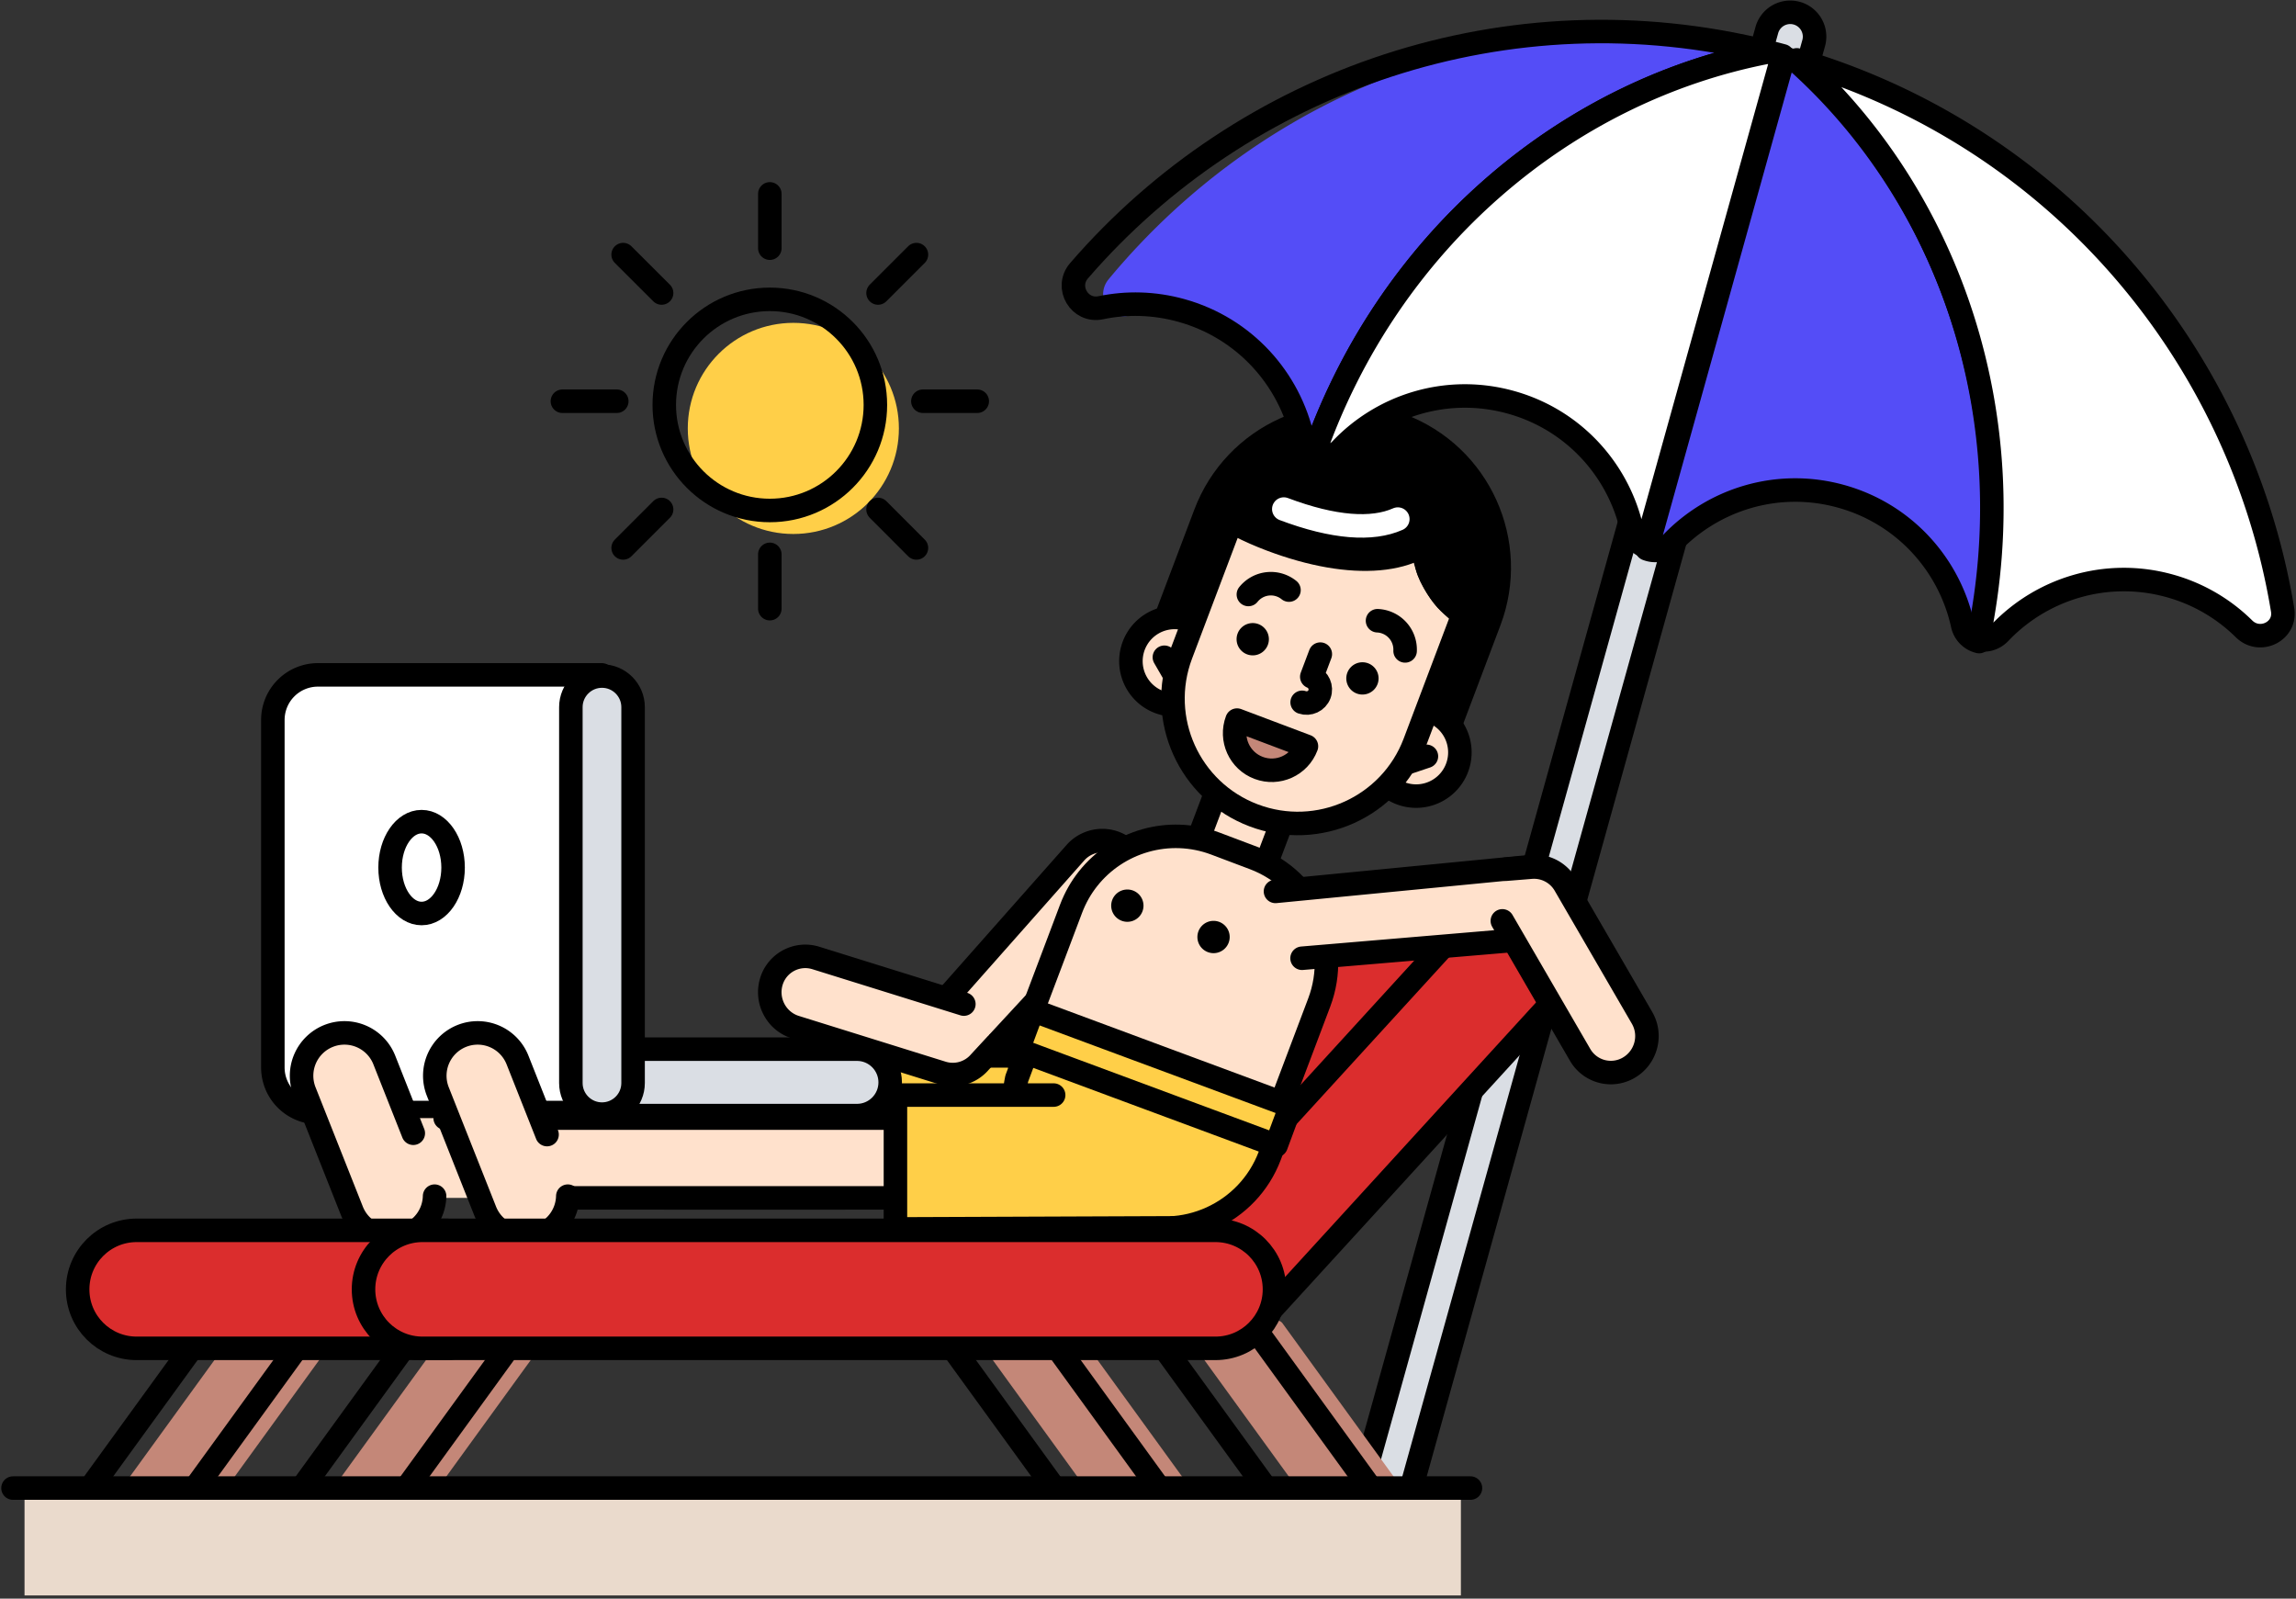 <svg width="293" height="204" fill="none" xmlns="http://www.w3.org/2000/svg"><rect width="100%" height="100%" fill="#333333" stroke="none"/><g clip-path="url(#a)"><path d="M175.16 196.06a3.104 3.104 0 0 1-2.16-3.82L225.49 3.77a3.104 3.104 0 0 1 5.98 1.66L178.98 193.9a3.112 3.112 0 0 1-3.82 2.16Z" fill="#DADEE4" stroke="#000" stroke-width="3" stroke-miterlimit="10" stroke-linecap="round" stroke-linejoin="round"/><path d="M76.8 141.97H40.57a5.75 5.75 0 0 1-5.75-5.75V91.87a5.75 5.75 0 0 1 5.75-5.75H76.8v55.85Z" fill="#fff" stroke="#000" stroke-width="3" stroke-miterlimit="10" stroke-linecap="round" stroke-linejoin="round"/><path d="m142.53 151.7-31.26.12v-17.08h20.19" fill="#FFCF48"/><path d="m142.53 151.7-31.26.12v-17.08h20.19" stroke="#000" stroke-width="3" stroke-miterlimit="10" stroke-linecap="round" stroke-linejoin="round"/><path d="M27.28 191.27H16.84c-.97 0-1.53-1.1-.96-1.88l14.78-20.38c.22-.31.58-.49.96-.49h10.44c.97 0 1.53 1.1.96 1.88l-14.78 20.38c-.22.31-.58.49-.96.49ZM139.98 191.27h11.24c.71 0 1.11-.8.7-1.37l-15.25-21.03a.871.871 0 0 0-.7-.36h-11.24c-.71 0-1.11.8-.7 1.37l15.25 21.03c.16.23.42.36.7.36Z" fill="#C48778"/><path d="M23.88 191.27H10.51l16.51-22.75h13.37l-16.51 22.75ZM135.54 191.27h13.37l-16.5-22.75h-13.37l16.5 22.75Z" stroke="#000" stroke-width="3" stroke-miterlimit="10" stroke-linecap="round" stroke-linejoin="round"/><path d="m127.15 133.26 16.9-18.27a4.59 4.59 0 0 0-.26-6.5 4.59 4.59 0 0 0-6.5.26l-20.21 22.83" fill="#FFE1CC"/><path d="m127.15 133.26 16.9-18.27a4.59 4.59 0 0 0-.26-6.5 4.59 4.59 0 0 0-6.5.26l-20.21 22.83" stroke="#000" stroke-width="3" stroke-miterlimit="10" stroke-linecap="round" stroke-linejoin="round"/><path d="m123 128.13-18.87-5.88c-2.39-.75-4.93.57-5.68 2.96-.77 2.46.59 5.09 3.04 5.86l18.73 5.84a4.54 4.54 0 0 0 4.73-1.28c.05-.06 2.09-2.26 2.18-2.36" fill="#FFE1CC"/><path d="m123 128.13-18.87-5.88c-2.39-.75-4.93.57-5.68 2.96-.77 2.46.59 5.09 3.04 5.86l18.73 5.84a4.54 4.54 0 0 0 4.73-1.28c.05-.06 2.09-2.26 2.18-2.36" stroke="#000" stroke-width="3" stroke-miterlimit="10" stroke-linecap="round" stroke-linejoin="round"/><path d="m160.74 129.19-33.95 37.14a7.54 7.54 0 0 1-10.65.48 7.54 7.54 0 0 1-.48-10.65l33.95-37.14a7.54 7.54 0 0 1 10.65-.48 7.55 7.55 0 0 1 .48 10.65Z" fill="#DB2D2D" stroke="#000" stroke-width="3" stroke-miterlimit="10" stroke-linecap="round" stroke-linejoin="round"/><path d="M161.66 161.79h-41.07l38.37-41.26c1.21-1.3 2.9-2.03 4.67-2.03h26.44c5.57 0 8.46 6.64 4.67 10.71l-28.41 30.55a6.41 6.41 0 0 1-4.67 2.03Z" fill="#DB2D2D" stroke="#000" stroke-width="3" stroke-miterlimit="10" stroke-linecap="round" stroke-linejoin="round"/><path d="M166.98 191.27h11.24c.71 0 1.11-.8.7-1.37l-15.25-21.03a.871.871 0 0 0-.7-.36h-11.24c-.71 0-1.11.8-.7 1.37l15.25 21.03c.16.23.42.36.7.36ZM54.28 191.27H43.84c-.97 0-1.53-1.1-.96-1.88l14.78-20.38c.22-.31.58-.49.96-.49h10.44c.97 0 1.53 1.1.96 1.88l-14.78 20.38c-.22.31-.58.49-.96.49Z" fill="#C48778"/><path d="M50.88 191.27H37.51l16.51-22.75h13.37l-16.51 22.75ZM162.54 191.27h13.37l-16.5-22.75h-13.37l16.5 22.75Z" stroke="#000" stroke-width="3" stroke-miterlimit="10" stroke-linecap="round" stroke-linejoin="round"/><path d="m198.15 127.81-37.57 41.1a7.54 7.54 0 0 1-10.65.48 7.54 7.54 0 0 1-.48-10.65l37.57-41.1a7.54 7.54 0 0 1 10.65-.48c3.07 2.82 3.28 7.58.48 10.65Z" fill="#DB2D2D" stroke="#000" stroke-width="3" stroke-miterlimit="10" stroke-linecap="round" stroke-linejoin="round"/><path d="m155.6 100-5.95 15.74c-.97 2.56.17 5.37 2.55 6.27 2.38.9 5.09-.45 6.06-3.02l5.95-15.74-8.61-3.25Z" fill="#FFE1CC" stroke="#000" stroke-width="3" stroke-miterlimit="10" stroke-linecap="round" stroke-linejoin="round"/><path d="m129.49 135 4.9-12.96 2.29-6.07c.54-1.43 1.28-2.72 2.18-3.85 3.76-4.73 10.28-6.72 16.24-4.47l4.93 1.86c7.38 2.79 11.11 11.04 8.32 18.42l-6.61 17.5-31.51-11.9" fill="#FFE1CC"/><path d="m129.49 135 4.9-12.96 2.29-6.07c.54-1.43 1.28-2.72 2.18-3.85 3.76-4.73 10.28-6.72 16.24-4.47l4.93 1.86c7.38 2.79 11.11 11.04 8.32 18.42l-6.61 17.5-31.51-11.9" stroke="#000" stroke-width="3" stroke-miterlimit="10" stroke-linecap="round" stroke-linejoin="round"/><path d="M154.865 120.63a1.06 1.06 0 1 0-.001-2.121 1.06 1.06 0 0 0 .001 2.121ZM143.865 116.63a1.06 1.06 0 1 0-.001-2.121 1.06 1.06 0 0 0 .001 2.121Z" fill="#000" stroke="#000" stroke-width="2" stroke-miterlimit="10" stroke-linecap="round" stroke-linejoin="round"/><path d="m163.38 143.89-1.34 3.59c-2.79 7.38-11.04 11.11-18.43 8.32l-4.92-1.87c-6.69-2.52-10.37-9.51-8.94-16.29l1.92-5.15 31.71 11.4Z" fill="#FFCF48" stroke="#000" stroke-width="3" stroke-miterlimit="10" stroke-linecap="round" stroke-linejoin="round"/><path d="m166.16 122.28 30.06-2.54a4.603 4.603 0 0 0 4.21-4.96 4.603 4.603 0 0 0-4.96-4.21l-32.7 3.18" fill="#FFE1CC"/><path d="m166.16 122.28 30.06-2.54a4.603 4.603 0 0 0 4.21-4.96 4.603 4.603 0 0 0-4.96-4.21l-32.7 3.18" stroke="#000" stroke-width="3" stroke-miterlimit="10" stroke-linecap="round" stroke-linejoin="round"/><path d="m191.72 117.51 9.92 17.09a4.53 4.53 0 0 0 6.19 1.66c2.24-1.29 3-4.15 1.72-6.37l-9.85-16.97a4.552 4.552 0 0 0-4.36-2.26c-.08.01-3.07.25-3.2.26" fill="#FFE1CC"/><path d="m191.72 117.51 9.92 17.09a4.53 4.53 0 0 0 6.19 1.66c2.24-1.29 3-4.15 1.72-6.37l-9.85-16.97a4.552 4.552 0 0 0-4.36-2.26c-.08.01-3.07.25-3.2.26" stroke="#000" stroke-width="3" stroke-miterlimit="10" stroke-linecap="round" stroke-linejoin="round"/><path d="m183.21 97.42-36.26-13.7 6.86-18.15c3.78-10.01 14.97-15.06 24.98-11.28 10.01 3.78 15.06 14.97 11.28 24.98l-6.86 18.15Z" fill="#000" stroke="#000" stroke-width="3" stroke-miterlimit="10" stroke-linecap="round" stroke-linejoin="round"/><path d="M180.72 101.59a5.58 5.58 0 1 0 0-11.16 5.58 5.58 0 0 0 0 11.16Z" fill="#FFE1CC" stroke="#000" stroke-width="3" stroke-miterlimit="10" stroke-linecap="round" stroke-linejoin="round"/><path d="m182.03 96.51-5.61 1.88" stroke="#000" stroke-width="3" stroke-miterlimit="10" stroke-linecap="round" stroke-linejoin="round"/><path d="M149.9 89.95a5.58 5.58 0 1 0 0-11.16 5.58 5.58 0 0 0 0 11.16Z" fill="#FFE1CC" stroke="#000" stroke-width="3" stroke-miterlimit="10" stroke-linecap="round" stroke-linejoin="round"/><path d="m148.59 83.87 2.96 5.12" stroke="#000" stroke-width="3" stroke-miterlimit="10" stroke-linecap="round" stroke-linejoin="round"/><path d="M182.14 68.78c-.2 2.7-.36 3.38.84 5.48 4.64 8.17 5.9-1.56 5.17.36l-7.62 20.16c-3.11 8.23-12.31 12.38-20.54 9.27-8.23-3.11-12.38-12.31-9.27-20.54l6.18-16.35" fill="#FFE1CC"/><path d="M182.14 68.78c-.2 2.7-.36 3.38.84 5.48 4.64 8.17 5.9-1.56 5.17.36l-7.62 20.16c-3.11 8.23-12.31 12.38-20.54 9.27-8.23-3.11-12.38-12.31-9.27-20.54l6.18-16.35" stroke="#000" stroke-width="3" stroke-miterlimit="10" stroke-linecap="round" stroke-linejoin="round"/><path d="M179.31 83.06a3.689 3.689 0 0 0-3.52-3.85l3.52 3.85Z" fill="#fff"/><path d="M179.31 83.06a3.689 3.689 0 0 0-3.52-3.85" stroke="#000" stroke-width="3" stroke-miterlimit="10" stroke-linecap="round" stroke-linejoin="round"/><path d="m168.49 83.47-1.09 2.89c.87.35 1.31 1.35.98 2.23-.33.88-1.32 1.34-2.21 1.03" fill="#FFE1CC"/><path d="m168.49 83.47-1.09 2.89c.87.35 1.31 1.35.98 2.23-.33.88-1.32 1.34-2.21 1.03" stroke="#000" stroke-width="3" stroke-miterlimit="10" stroke-linecap="round" stroke-linejoin="round"/><path d="M159.31 75.86a3.677 3.677 0 0 1 5.18-.56l-5.18.56Z" fill="#fff"/><path d="M159.31 75.86a3.677 3.677 0 0 1 5.18-.56" stroke="#000" stroke-width="3" stroke-miterlimit="10" stroke-linecap="round" stroke-linejoin="round"/><path d="M157.86 91.89c-.92 2.45.31 5.18 2.76 6.1 2.45.92 5.18-.31 6.1-2.76l-8.86-3.34Z" fill="#C48778" stroke="#000" stroke-width="3" stroke-miterlimit="10" stroke-linecap="round" stroke-linejoin="round"/><path d="M186.68 78.4a12.186 12.186 0 0 1-5.06-8.24l5.06 8.24Z" fill="#000"/><path d="M186.68 78.4a12.186 12.186 0 0 1-5.06-8.24" stroke="#000" stroke-width="3" stroke-miterlimit="10" stroke-linecap="round" stroke-linejoin="round"/><path d="M184.42 66.79c-3.21 5.3-11.87 5.98-22.25 2.06-2.79-1.05-5.32-2.35-7.5-3.78" fill="#000"/><path d="M184.42 66.79c-3.21 5.3-11.87 5.98-22.25 2.06-2.79-1.05-5.32-2.35-7.5-3.78" stroke="#000" stroke-width="3" stroke-miterlimit="10" stroke-linecap="round" stroke-linejoin="round"/><path d="M178.38 66.24c-3.26 1.45-8.16 1.13-14.55-1.28" stroke="#fff" stroke-width="3" stroke-miterlimit="10" stroke-linecap="round" stroke-linejoin="round"/><path d="m164.713 141.144-32.925-12.218-1.865 5.025 32.925 12.218 1.865-5.025Z" fill="#FFCF48" stroke="#000" stroke-width="3" stroke-miterlimit="10" stroke-linecap="round" stroke-linejoin="round"/><path d="M173.865 87.63a1.06 1.06 0 1 0 0-2.12 1.06 1.06 0 0 0 0 2.12ZM159.865 82.63a1.06 1.06 0 1 0 0-2.121 1.06 1.06 0 0 0 0 2.12Z" fill="#000" stroke="#000" stroke-width="2" stroke-miterlimit="10" stroke-linecap="round" stroke-linejoin="round"/><path d="M107.81 142.68H50.39v10.18h57.42v-10.18Z" fill="#FFE1CC" stroke="#000" stroke-width="3" stroke-miterlimit="10" stroke-linecap="round" stroke-linejoin="round" stroke-dasharray="51 51"/><path d="M55.46 152.64a5.471 5.471 0 0 1-3.45 4.96 5.47 5.47 0 0 1-7.1-3.07l-6.04-15.24a5.47 5.47 0 0 1 3.07-7.1 5.47 5.47 0 0 1 7.1 3.07l3.7 9.35" fill="#FFE1CC"/><path d="M55.46 152.64a5.471 5.471 0 0 1-3.45 4.96 5.47 5.47 0 0 1-7.1-3.07l-6.04-15.24a5.47 5.47 0 0 1 3.07-7.1 5.47 5.47 0 0 1 7.1 3.07l3.7 9.35" stroke="#000" stroke-width="3" stroke-miterlimit="10" stroke-linecap="round" stroke-linejoin="round"/><path d="M124.81 142.68H67.39v10.18h57.42v-10.18Z" fill="#FFE1CC" stroke="#000" stroke-width="3" stroke-miterlimit="10" stroke-linecap="round" stroke-linejoin="round"/><path d="M72.46 152.64a5.471 5.471 0 0 1-3.45 4.96 5.47 5.47 0 0 1-7.1-3.07l-6.04-15.24a5.47 5.47 0 0 1 3.07-7.1 5.47 5.47 0 0 1 7.1 3.07l3.77 9.52" fill="#FFE1CC"/><path d="M72.46 152.64a5.471 5.471 0 0 1-3.45 4.96 5.47 5.47 0 0 1-7.1-3.07l-6.04-15.24a5.47 5.47 0 0 1 3.07-7.1 5.47 5.47 0 0 1 7.1 3.07l3.77 9.52" stroke="#000" stroke-width="3" stroke-miterlimit="10" stroke-linecap="round" stroke-linejoin="round"/><path d="m150.71 156.68-36.44.14v-17.08h20.19" fill="#FFCF48"/><path d="m150.71 156.68-36.44.14v-17.08h20.19" stroke="#000" stroke-width="3" stroke-miterlimit="10" stroke-linecap="round" stroke-linejoin="round"/><path d="M17.44 172.06h39.28c4.16 0 7.53-3.37 7.53-7.53S60.88 157 56.72 157H17.44c-4.16 0-7.53 3.37-7.53 7.53-.01 4.16 3.37 7.53 7.53 7.53Z" fill="#DB2D2D" stroke="#000" stroke-width="3" stroke-miterlimit="10" stroke-linecap="round" stroke-linejoin="round"/><path d="M155.11 172.06H53.92c-4.16 0-7.53-3.37-7.53-7.53s3.37-7.53 7.53-7.53h101.19c4.16 0 7.53 3.37 7.53 7.53s-3.37 7.53-7.53 7.53Z" fill="#DB2D2D" stroke="#000" stroke-width="3" stroke-miterlimit="10" stroke-linecap="round" stroke-linejoin="round"/><path d="M109.36 142.36H79.05c-2.34 0-4.24-1.9-4.24-4.24 0-2.34 1.9-4.24 4.24-4.24h30.31c2.34 0 4.24 1.9 4.24 4.24 0 2.34-1.9 4.24-4.24 4.24Z" fill="#DADEE4" stroke="#000" stroke-width="3" stroke-miterlimit="10" stroke-linecap="round" stroke-linejoin="round"/><path d="M76.82 142.17c-2.19 0-3.97-1.78-3.97-3.97V90.24c0-2.19 1.78-3.97 3.97-3.97 2.19 0 3.97 1.78 3.97 3.97v47.96c0 2.19-1.77 3.97-3.97 3.97Z" fill="#DADEE4" stroke="#000" stroke-width="3" stroke-miterlimit="10" stroke-linecap="round" stroke-linejoin="round"/><path d="M53.8 116.57c2.22 0 4.02-2.624 4.02-5.86s-1.8-5.86-4.02-5.86c-2.22 0-4.02 2.624-4.02 5.86s1.8 5.86 4.02 5.86Z" fill="#fff" stroke="#000" stroke-width="3" stroke-miterlimit="10" stroke-linecap="round" stroke-linejoin="round"/><path d="M186.43 189.57H3.13v14.02h183.3v-14.02Z" fill="#EADACC"/><path d="M187.65 189.89H1.66" stroke="#000" stroke-width="3" stroke-miterlimit="10" stroke-linecap="round" stroke-linejoin="round"/><path d="M225.61 6.64c-24.6 5.27-46.61 21.64-56.06 48.88-.65-.35-2.65 2.16-2.81 1.28-1.5-7.59-5.22-14.17-12.87-16.3a19.8 19.8 0 0 0-9.81-.22c-2.58.6-4.33-2.54-2.58-4.65 20.39-24.6 52.65-36.77 84.13-28.99Z" fill="#544DF7"/><path d="M225.61 6.64c-25.75 4.95-48.39 24.04-57.93 51.24-.69-.36-1.25-1-1.43-1.89-1.68-7.64-7.41-14.12-15.48-16.37-3.48-.97-6.99-1.04-10.3-.35-2.7.57-4.58-2.61-2.78-4.71 21.07-24.39 54.76-36.17 87.92-27.92Z" stroke="#000" stroke-width="3" stroke-miterlimit="10" stroke-linecap="round" stroke-linejoin="round"/><path d="M252.56 81.87a2.81 2.81 0 0 1-2.11-2.16c-1.68-7.64-7.41-14.12-15.48-16.37-8.07-2.25-16.32.34-21.71 6.01-.85.92-2.08 1.09-3.1.69L227.6 7.41l.53.15c.43.12.86.24 1.29.37 19.54 17.58 29.07 45.67 23.14 73.94Z" fill="#544DF7" stroke="#000" stroke-width="3" stroke-miterlimit="10" stroke-linecap="round" stroke-linejoin="round"/><path d="M286.37 80.25a21.745 21.745 0 0 0-9.48-5.49c-8.05-2.24-16.32.34-21.7 6.01-.77.8-1.81 1.04-2.75.8 5.93-28.27-3.6-56.37-23.14-73.93 33.39 9.83 56.65 37.82 61.99 70.17.47 2.77-2.92 4.41-4.92 2.44ZM208.28 67.7c-1.67-7.64-7.41-14.12-15.46-16.36-8.06-2.25-16.33.33-21.71 6.02-.95 1-2.37 1.11-3.43.52 9.54-27.21 32.18-46.29 57.93-51.24.63.15 1.25.31 1.88.48l-17.44 62.63a2.788 2.788 0 0 1-1.77-2.05Z" fill="#fff" stroke="#000" stroke-width="3" stroke-miterlimit="10" stroke-linecap="round" stroke-linejoin="round"/><path d="M101.24 68.14c7.439 0 13.47-6.03 13.47-13.47s-6.031-13.47-13.47-13.47c-7.44 0-13.47 6.03-13.47 13.47s6.03 13.47 13.47 13.47Z" fill="#FFCF48"/><path d="M98.24 65.14c7.439 0 13.47-6.03 13.47-13.47S105.679 38.2 98.24 38.2c-7.44 0-13.47 6.03-13.47 13.47s6.03 13.47 13.47 13.47ZM98.24 24.74v6.93M98.24 70.74v6.93M124.71 51.2h-6.94M78.71 51.2h-6.94M116.95 69.92l-4.9-4.91M84.43 37.39l-4.91-4.9M79.52 69.92l4.91-4.91M112.05 37.39l4.9-4.9" stroke="#000" stroke-width="3" stroke-miterlimit="10" stroke-linecap="round" stroke-linejoin="round"/></g><defs><clipPath id="a"><path fill="#fff" transform="translate(.16)" d="M0 0h292.68v203.59H0z"/></clipPath></defs></svg>